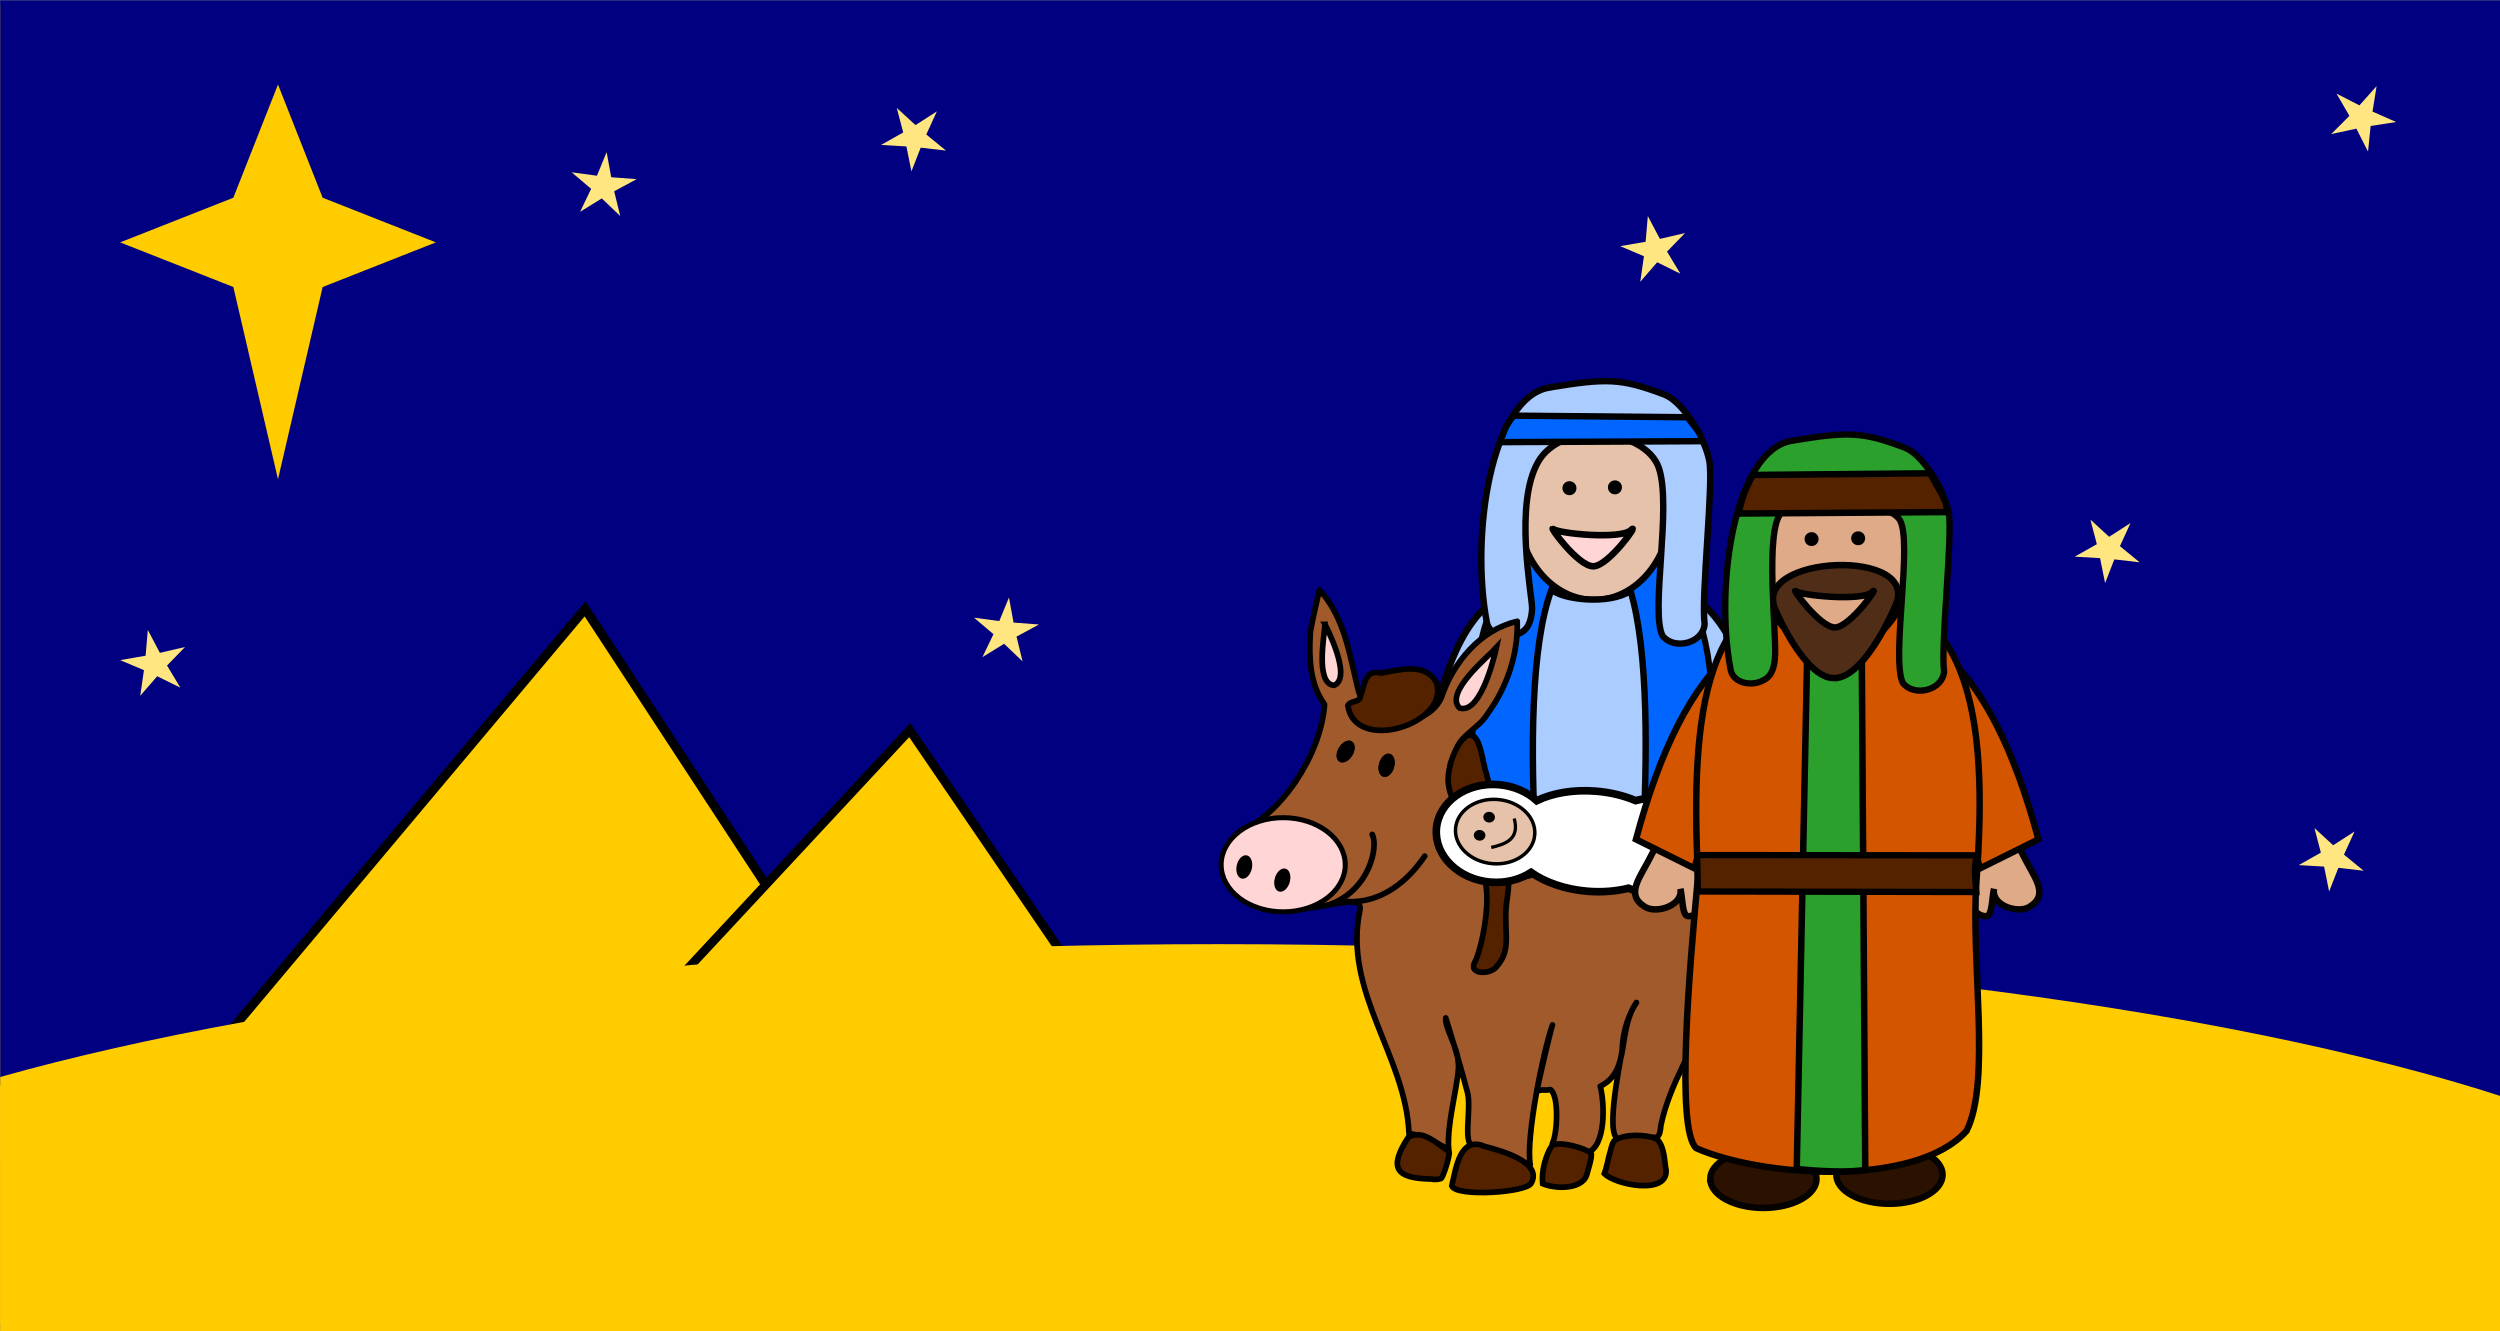 <svg viewBox="0 0 1540 820" xmlns="http://www.w3.org/2000/svg"><rect x="0" y="0" width="1540" height="820" fill="#808080" stroke="none"/><g fill="none" fill-rule="evenodd"><path fill="#FC0" d="M.108 3.214h1543.75v817.18H.108z"/><path d="M.11.214v668.65c177.777-38.848 447.908-63.683 750.486-63.683 327.915 0 617.803 29.12 793.237 73.7V.22H.11z" fill="navy"/><path stroke="#000" stroke-width="5.596" fill="#FC0" d="M586.927 721.05l-521.473 5.244L360.42 375.032z"/><path stroke="#000" stroke-width="5.448" fill="#FC0" d="M745.936 721.754L303.1 726.206l257.273-276.463z"/><path d="M750.606 581.596c-302.578 0-572.71 31.907-750.487 81.818L.11 814.797h1543.73V676.272c-175.433-57.264-465.32-94.676-793.236-94.676z" fill="#FC0"/><path fill="#FFE680" d="M382.067 133.063l-11.358-10.835-13.37 8.237 6.79-14.15-11.97-10.164 15.56 2.09 5.97-14.51 2.82 15.44 15.65 1.19-13.82 7.46M1456 536.39l-15.566-1.81-5.697 14.6-3.093-15.364-15.644-.907 13.654-7.69-3.97-15.16 11.53 10.61 13.19-8.47-6.527 14.24 12.123 9.93M96.823 416.57L86.388 428.6l2.28-15.763L74 406.63l15.696-2.704 1.37-15.867 7.42 14.09 15.514-3.6-11.11 11.41 8.22 13.64M1458.705 93.4l-7.184-14.162L1436 82.59l11.25-11.207-7.983-13.726 14.136 7.234 10.585-11.83-2.512 15.68 14.528 6.41-15.69 2.46-1.604 15.8m-876-.65l-15.567-1.8-5.7 14.6-3.093-15.36-15.64-.91 13.66-7.69-3.97-15.152 11.54 10.61 13.19-8.463-6.53 14.247 12.13 9.93m47.16 314.63l-11.36-10.834-13.362 8.237 6.795-14.15L600 380.487l15.558 2.09 5.97-14.52 2.82 15.443L640 384.693l-13.815 7.454M1318 346.382l-15.566-1.805-5.697 14.598-3.093-15.362-15.644-.907 13.654-7.69-3.97-15.157 11.53 10.61 13.19-8.47-6.527 14.24 12.123 9.93M1035.11 168.6l-14.287-7.04-10.435 12.033 2.28-15.762-14.668-6.2 15.696-2.7 1.37-15.86 7.42 14.09 15.514-3.6-11.11 11.41 8.22 13.64M903.705 467.4l-7.184-14.162L881 456.59l11.25-11.207-7.983-13.726 14.136 7.234 10.585-11.83-2.512 15.68 14.528 6.41-15.69 2.46-1.604 15.8"/><path fill="#FC0" d="M143.74 176.807L74 149.303l69.74-27.505 27.504-69.74 27.504 69.74 69.74 27.505-69.74 27.504-27.504 118.454"/><path d="M919.442 370.094l6.55 26.146L914.578 508l-44.01-15.64c14.588-54.393 20.336-99.197 48.872-122.266z" stroke="#050202" stroke-width="4.067" fill="#ACF"/><path d="M918.158 330.23c0 19.022 6.704 37.265 18.637 50.715 11.934 13.45 28.12 21.007 44.995 21.007 35.143 0 63.632-32.11 63.632-71.722 0-39.612-28.49-71.723-63.632-71.723-16.876 0-33.06 7.556-44.995 21.007-11.933 13.45-18.637 31.693-18.637 50.716z" stroke="#000" stroke-width="4.067" fill="#502D16"/><path d="M1046.48 370.094l-6.548 26.146L1051.344 508l44.008-15.64c-14.588-54.393-20.335-99.197-48.872-122.266z" stroke="#050202" stroke-width="4.067" fill="#ACF"/><path d="M913.976 523.626c-4.612 59.202-8.44 77.395 2.61 89.62 35.18 18.325 108.032 26.558 135.31-9.38 13.335-31.194-7.484-28.653-4.33-80.24 16.777-101.413 9.587-192.26-68.25-193.602-68.595-1.182-83.044 89.57-65.34 193.602z" stroke="#050202" stroke-width="3.753" fill="#06F"/><path d="M934.757 311.836c0 15.312 4.99 29.996 13.873 40.822 8.883 10.827 20.93 16.91 33.494 16.91 12.563 0 24.61-6.083 33.494-16.91 8.883-10.826 13.874-25.51 13.874-40.822 0-15.31-4.99-29.995-13.874-40.822-8.883-10.827-20.93-16.91-33.494-16.91-12.563 0-24.61 6.083-33.494 16.91-8.883 10.827-13.873 25.51-13.873 40.822z" stroke="#050202" stroke-width="3.965" fill="#E6C2AA"/><path d="M990.475 300.214c0 2.385 1.937 4.32 4.327 4.32 2.39 0 4.327-1.935 4.327-4.32 0-1.145-.46-2.244-1.27-3.053-.81-.81-1.91-1.26-3.06-1.26s-2.25.46-3.06 1.27-1.27 1.91-1.27 3.06zm-28.022.503c0 2.385 1.937 4.32 4.327 4.32 2.39 0 4.327-1.935 4.327-4.32 0-1.145-.456-2.244-1.267-3.053-.812-.81-1.912-1.265-3.06-1.265-1.148 0-2.248.45-3.06 1.26-.81.81-1.267 1.91-1.267 3.05z" fill="#000"/><path d="M1004.37 363.92c-12.784 8.997-42.563 5.44-48.596-.817-25.952 69.18.298 263.03-1.67 263.03 13.25 1.222 40.17 4.045 50.327 2.27-2.84.11 22.35-190.1-.06-264.483z" stroke="#000" stroke-width="3.953" fill="#ACF"/><path d="M1004.634 326.544c-6.1 5.933-44.51 2.162-47.832-.665-3.32-2.83 15.13 23.01 24.666 22.95 9.535-.06 29.264-28.23 23.166-22.29z" stroke="#000" stroke-width="4.067" fill="#FFD5D5"/><path d="M954.32 238.766c-35.598 5.887-48.716 90.118-38.438 144.633 1.827 8.66 13.49 10.51 20.318 6.64 6.044-2.64 7.263-9.48 7.597-15.34-.376-10.05-11.14-64.4 3.725-90.24 14.865-25.84 66.037-20.1 74.282 3.67 8.245 23.77-5.367 88.59 2.334 103.55 7.178 8.98 24.76 4.69 25.91-7.1-2.266-17.24 5.576-86.5 2.88-100.67-2.696-14.165-16.174-36.504-27.766-40.88-26.535-10.02-35.243-10.185-70.84-4.298z" stroke="#050202" stroke-width="3.962" fill="#ACF"/><path d="M1039.586 257.035c2.56 4.214 8.983 9.584 8.407 14.737l-123.956.586c1.935-4.612 2.59-9.428 8.41-16.318l107.14.995z" stroke="#000" stroke-width="3.956" fill="#06F"/><path d="M1091.078 495.436c-2.072 6.46-.524 11.183-5.46 26.563-4.805 14.96-6.234 29.44-20.983 25.62-8.22-2.13-16.05-17.92-7.09-24-5.137 3.1-13.35 11.23-15.98 8.4-3.843-4.14-4.074-12.57 6.36-18.07 2.55-1.35 1.346-2.24 3.487-3.2.323-.65 3.4-2.73 4.04-3.1 10.93-6.32 29.87-10.87 35.626-12.24zm-216.233 0c2.072 6.46.524 11.183 5.46 26.563 4.805 14.96 6.234 29.44 20.983 25.62 8.22-2.13 16.05-17.92 7.09-24 5.137 3.1 13.35 11.23 15.98 8.4 3.843-4.14 4.074-12.57-6.36-18.07-2.55-1.35-1.346-2.24-3.488-3.2-.322-.65-3.4-2.73-4.04-3.1-10.93-6.32-29.87-10.87-35.625-12.24z" stroke="#050202" stroke-width="4.067" fill="#E6C2AA"/><path d="M807.15 390.097c-.896 14.876-.34 31.347 8.775 43.815-2.054 31.206-27.592 68.776-52.223 78.118 21.396-6.353 21.987 25.384 26.11 43.208 4.913 13.678 50.696-8.86 47.925 5.264-10.67 50.193 28.15 89.786 30.2 137.633 8.277 1.347 17.155 5.817 24.45 9.872-1.472-17.143 7.69-46.036 5.802-54.194-.34-8.948-8.19-20.48-7.61-26.774 4.5 14.44 9.4 30.61 13.43 46.1 2.63 10.12-3.74 34.63 4.62 32.37 11.43 1.29 24.14 9.61 34.01 11.96-2.93-16.15 8.04-70.31 13.68-86.09-1.38 4.12-9.02 36.79-9.64 40.86 3.88-1.51 3.49-.28 8.41-1.04 5.43 3.91 4.23 27.15 1.2 33.07 3.68 2.4 17.29 3.46 20.82 6.07 12.53-3.46 11.36-31.05 8.64-41.18 19.07-9.35 10.14-33.79 22.29-51.63-4.25 6.55-8.54 17.26-8.77 29.3-1.45 8.87-12.03 59.61-.15 54.33 19.04-4.7 22.85 5.95 24-8 10.43-49.66 60.02-92.47 30.38-143.24-29.81-37.536-76.72-18.51-116.42-9.298-38.38 8.32-36.356-48.615-40.72-75.64 1.32-11.66 14.36-15.81 19.84-25.11 12.07-16.4 19-36.73 18.42-57.16-23 5.364-39.52 25.454-46.77 47.09-9.487 20.51-45.076 18.784-51.317-5.24-5.16-21.18-8.35-44.507-23.745-61.16 0 0-4.32 17.764-5.67 26.67z" stroke="#000" stroke-width="3.5" stroke-linecap="round" stroke-linejoin="round" fill="#A05A2C"/><path d="M828.688 532.69c0 7.694-4.03 15.073-11.2 20.513-7.17 5.44-16.894 8.497-27.035 8.497-10.14 0-19.865-3.056-27.036-8.497-7.17-5.44-11.198-12.82-11.198-20.513 0-7.694 4.02-15.073 11.19-20.514 7.17-5.44 16.89-8.497 27.03-8.497s19.86 3.05 27.03 8.49c7.17 5.44 11.2 12.82 11.2 20.51z" stroke="#000" stroke-width="3.106" fill="#FFD5D5"/><path d="M862.31 709.764c-.096.272-.194.532-.29.81-4.207 12.055-.55 13.818 11.59 14.972-13.15-1.25-15.467-3.64-11.3-15.782zm-44.97-273.15c-1.054-3.506-3.63-6.456-5.693-9.58 1.49 3.564 3.367 6.8 5.694 9.58zm-.53 5.376c-1.333 1.172-2.628 2.352-3.886 3.544.115-.1.23-.205.344-.306 1.42-1.238 2.71-2.146 3.542-3.238zm40.162-.04c.677.1 1.36.187 2.053.254.503-.133 1.036-.28 1.593-.44-1.257.14-2.476.198-3.646.186zm-44.14-78.528c-.29-.313-.56-.636-.86-.945-.09.3-.178.614-.266.92.176-.047.357-.083.55-.085.183-.002.377.038.576.11z"/><path d="M994.328 702.77c-1.686 2.38-1.93 5.43-2.85 8.145-1.126 4.018-1.698 8.19-3.185 12.092 6.825 6.854 38.59 13.19 38.033-1.856-1.126-6.34-.89-14.36-5.463-19.36-6.187-3.1-20.755-3.53-26.535.98z" stroke="#000" stroke-width="3.5" fill="#520"/><path d="M816.18 384.635c-.294 6.608-6.17 36.677 5.636 37.548 11.66-4.924-5.637-37.548-5.637-37.548z" stroke="#000" stroke-width="3.5" fill="#FFD5D5"/><path d="M893.127 471.933c-1.54 7.314-2.023 12.144 2.72 22.857 4.745 10.712 11.076 30.75 17.5 43.724 6.424 12.973-.658 46.36-4.883 54.2-4.225 7.84 10.024 7.81 13.543 2.552 10.327-11.677 3.095-22.328 6.594-43.11 3.5-20.783-6.2-50.907-13.17-76.035-2.14-6.45-3.26-21.58-8.89-23.17-5.63-1.59-11.86 11.67-13.4 18.99zm160.143 78.1c11.846 34.307 8.23 74.435-9.71 105.29-3.28 4.457-8.44 19.776-1.598 23.87 5.97 3.57 11.96-2.082 17.69-11.076 18.554-32.875 13.435-70.442.366-104.22-1.613-4.112-5.1-9.765-6.748-13.863zm-97.217 155.4c-4.11 6.79-6.545 15.678-5.79 23.715 7.542 3.26 23.35 3.688 26.93-4.704.52-2.234 3.933-12.145 2.9-14.128-4.272-3.288-18.558-7.323-24.04-4.882zm-61.753 25.12c2.94 6.903 45.726 4.106 48.914-1.65 7.673-13.85-21.604-20.723-28.865-22.775-14.91-6.41-17.43 13.143-20.05 24.424zm-26.868-29.908c-11.8 18.373-8.508 25.342 14.69 25.657 1.716.59 3.86.157 5.615-.362 1.254-.858 5.657-14.423 4.91-16.635-7.252-4.403-16.323-14.25-25.215-8.66zm17.374-280.225c-6.85-12.434-22.4-7.94-33.865-5.824-11.16-2.677-10.13 8.397-13.48 15.895-1.85 2.25-5.84 1.3-7.16 4.17 4.23 29.63 63.08 11.29 54.51-14.23z" stroke="#000" stroke-width="3.5" fill="#520"/><path d="M823.778 595.028c1.752 2.973-1.398-2.368 0 0zM832.97 465.4c-2.092 3.464-5.61 5.172-7.855 3.815-2.245-1.358-2.37-5.265-.275-8.728 2.093-3.463 5.61-5.17 7.855-3.814 2.245 1.358 2.37 5.265.276 8.728zm25.756 7.315c-1.098 3.895-4.034 6.476-6.56 5.765-2.525-.71-3.683-4.445-2.585-8.34 1.1-3.895 4.04-6.476 6.56-5.765 2.53.71 3.69 4.445 2.59 8.34z" fill="#000"/><path d="M829.793 555.368c20.916 1.127 37.48-12.53 47.815-27.99" stroke="#000" stroke-width="3.5" stroke-linecap="round"/><path d="M921.76 398.948c-5.11 5.608-32.366 27.796-22.6 37.23 13.89 4.22 22.6-37.23 22.6-37.23z" stroke="#000" stroke-width="3.5" fill="#FFD5D5"/><path d="M819.667 556.99c24.062-9.096 29.536-35.59 25.606-42.998" stroke="#000" stroke-width="3.5" stroke-linecap="round"/><path d="M862.31 709.764c-.096.272-.194.532-.29.81-4.207 12.055-.55 13.818 11.59 14.972-13.15-1.25-15.467-3.64-11.3-15.782zm-44.97-273.15c-1.054-3.506-3.63-6.456-5.693-9.58 1.49 3.564 3.367 6.8 5.694 9.58zm-.53 5.376c-1.333 1.172-2.628 2.352-3.886 3.544.115-.1.23-.205.344-.306 1.42-1.238 2.71-2.146 3.542-3.238zm40.162-.04c.677.1 1.36.187 2.053.254.503-.133 1.036-.28 1.593-.44-1.257.14-2.476.198-3.646.186zm-44.14-78.528c-.29-.313-.56-.636-.86-.945-.09.3-.178.614-.266.92.176-.047.357-.083.55-.085.183-.002.377.038.576.11z"/><path d="M823.778 595.028c1.752 2.973-1.398-2.368 0 0zM832.97 465.4c-2.092 3.464-5.61 5.172-7.855 3.815-2.245-1.358-2.37-5.265-.275-8.728 2.093-3.463 5.61-5.17 7.855-3.814 2.245 1.358 2.37 5.265.276 8.728zm25.756 7.315c-1.098 3.895-4.034 6.476-6.56 5.765-2.525-.71-3.683-4.445-2.585-8.34 1.1-3.895 4.04-6.476 6.56-5.765 2.53.71 3.69 4.445 2.59 8.34zm-87.61 62.375c-.873 3.95-3.658 6.694-6.22 6.127-2.562-.566-3.93-4.228-3.056-8.18.873-3.95 3.658-6.694 6.22-6.128 2.562.56 3.93 4.22 3.056 8.18zm23.354 8.347c-1.097 3.895-4.033 6.476-6.56 5.765-2.524-.71-3.682-4.445-2.585-8.34 1.097-3.895 4.034-6.476 6.56-5.765 2.525.71 3.682 4.446 2.585 8.34z" fill="#000"/><path d="M983.005 487.362c-13.877-1.113-26.713 1.186-36.36 5.855-5.984-5.437-14.26-9.127-23.614-9.877-19.77-1.586-36.87 10.576-38.2 27.154-1.33 16.58 13.62 31.312 33.39 32.898 9.36.75 18.11-1.573 24.89-5.986 8.78 6.147 21.08 10.507 34.96 11.62 8.99.722 17.56-.023 25.09-1.89 7.14 3.036 15.46 5.143 24.43 5.863 28.25 2.26 52.27-9.73 53.64-26.75 1.37-17.03-20.44-32.65-48.69-34.92-8.97-.72-17.51-.01-25.04 1.85-7.14-3.05-15.48-5.1-24.47-5.82z" stroke="#000" stroke-width="4.709" fill="#FFF"/><path d="M945.424 514.22c-.876 10.92-12.51 18.894-25.985 17.813-13.48-1.08-23.69-10.81-22.82-21.728.87-10.92 12.51-18.896 25.98-17.815 13.47 1.08 23.69 10.81 22.81 21.73z" stroke="#000" stroke-width="2.145" fill="#E6C2AA"/><path d="M915.015 514.84c-.145 1.816-1.86 3.16-3.832 3.002-1.972-.158-3.45-1.758-3.306-3.574.07-.872.513-1.678 1.232-2.24.71-.564 1.65-.838 2.6-.762.94.076 1.82.495 2.44 1.166.62.67.93 1.536.86 2.408zm5.865-11.168c-.146 1.816-1.862 3.16-3.833 3.002-1.97-.158-3.45-1.758-3.305-3.574.07-.872.513-1.678 1.232-2.24.718-.564 1.654-.838 2.6-.762.947.076 1.827.495 2.447 1.166.62.67.93 1.536.86 2.408z" fill="#000"/><path d="M918.598 522.05c9.187-2.207 17.502-5.146 14.178-17.863" stroke="#000" stroke-width="2.034"/><path d="M1041.707 507.154c-8.256-2.02-17.256 4.88-24.374 19.448-6.738 13.793-16.712 24.218-4.024 32.045 7.07 4.362 23.58-.75 21.85-11.16 1.27 5.708 1.04 16.97 4.83 16.917 5.54-.078 11.69-5.59 8.54-16.646-.77-2.702-.52-5.356-1.29-7.508.24-.664.49-1.333.66-2.032 3.89-15.725 2.05-29.044-6.21-31.064z" stroke="#050202" stroke-width="4" fill="#DEAA87"/><path d="M1069.376 399.677l6.42 25.512-32.094 109.7-35.943-17.86c14.29-53.08 33.65-94.85 61.61-117.36z" stroke="#050202" stroke-width="4" fill="#D45500"/><path d="M1221.744 507.154c8.257-2.02 17.256 4.88 24.374 19.448 6.738 13.793 16.712 24.218 4.025 32.045-7.072 4.362-23.59-.75-21.853-11.16-1.27 5.708-1.045 16.97-4.835 16.917-5.542-.078-11.69-5.59-8.542-16.646.77-2.702.52-5.356 1.29-7.508-.243-.664-.495-1.333-.668-2.032-3.896-15.725-2.048-29.044 6.21-31.064z" stroke="#050202" stroke-width="4" fill="#DEAA87"/><path d="M1066.222 361.95c0 18.873 6.68 36.972 18.572 50.316 11.89 13.345 28.02 20.842 44.836 20.842 35.02 0 63.408-31.858 63.408-71.157 0-39.29-28.39-71.15-63.408-71.15-16.817 0-32.945 7.5-44.836 20.84-11.89 13.35-18.572 31.45-18.572 50.32z" stroke="#000" stroke-width="4" fill="#502D16"/><path d="M1194.075 399.677l-6.418 25.512 32.092 109.7 35.94-17.86c-14.3-53.08-33.65-94.85-61.62-117.36z" stroke="#050202" stroke-width="4" fill="#D45500"/><path d="M1131.174 723.678c0 4.737 3.45 9.28 9.588 12.628 6.138 3.35 14.464 5.23 23.146 5.23s17.008-1.88 23.147-5.23c6.138-3.35 9.587-7.89 9.587-12.628 0-9.863-14.655-17.858-32.734-17.858-18.08 0-32.734 7.995-32.734 17.858zm-77.664 2.552c0 4.736 3.45 9.278 9.59 12.627 6.137 3.35 14.463 5.23 23.145 5.23s17.008-1.88 23.147-5.23c6.138-3.35 9.587-7.89 9.587-12.627 0-9.863-14.66-17.86-32.74-17.86-18.08 0-32.74 7.997-32.74 17.86z" stroke="#050202" stroke-width="4" fill="#2B1100"/><path d="M1045.965 539.816c-5.312 57.704-13.83 155.543-1.1 167.46 40.528 17.86 135.08 24.402 166.502-10.627 15.363-30.41 2.52-103.85 6.155-154.13 7.352-101.74-2.75-180.56-91.68-181.75-75.67-1.01-84.808 77.64-79.877 179.04z" stroke="#050202" stroke-width="4" fill="#D45500"/><path d="M1083.024 343.775c0 15.19 4.973 29.76 13.824 40.5 8.852 10.74 20.858 16.776 33.376 16.776 12.52 0 24.524-6.03 33.376-16.77 8.852-10.74 13.825-25.31 13.825-40.5 0-15.19-4.973-29.76-13.825-40.5-8.852-10.74-20.857-16.77-33.376-16.77-12.518 0-24.524 6.04-33.376 16.78-8.85 10.74-13.824 25.31-13.824 40.5z" stroke="#050202" stroke-width="3.9" fill="#DEAA87"/><path d="M1140.315 331.582c0 2.366 1.93 4.284 4.312 4.284 2.38 0 4.31-1.918 4.31-4.284 0-1.136-.453-2.226-1.26-3.03-.81-.803-1.907-1.254-3.05-1.254-1.144 0-2.24.45-3.05 1.254-.808.804-1.262 1.894-1.262 3.03zm-28.692.49c0 2.367 1.93 4.285 4.312 4.285 2.38 0 4.312-1.918 4.312-4.284 0-1.137-.455-2.226-1.263-3.03-.81-.803-1.906-1.255-3.05-1.255-1.143 0-2.24.452-3.048 1.255-.808.804-1.263 1.893-1.263 3.03z" fill="#000"/><path d="M1146.696 378.39h-32.977l-6.93 341.755c12.94 1.288 32.29 2.33 42.21.46l-2.31-342.215z" stroke="#000" stroke-width="4" fill="#2CA02C"/><path d="M1129.8 417.743c19.038-.05 37.06-43.186 37.06-43.186 20.02-38.054-91.07-33.08-72.737 2.066 0 0 17.464 41.17 35.676 41.12z" stroke="#000" stroke-width="4" fill="#502D16"/><path d="M1153.063 364.76c-5.977 5.788-43.623 2.108-46.878-.65-3.255-2.76 14.83 22.453 24.174 22.398 9.34-.055 28.68-27.54 22.7-21.75z" stroke="#000" stroke-width="4" fill="#DEAA87"/><path d="M1045.368 526.717l172.53.163c-2.172 6.185-1.142 15.017-.49 22.607l-171.387-.324-.65-22.446z" stroke="#000" stroke-width="3.895" fill="#520"/><path d="M1103.753 271.532c-34.89 5.744-47.745 87.934-37.67 141.127 1.79 8.45 13.22 10.25 19.91 6.48 5.924-2.58 7.12-9.25 7.446-14.97.96-13.77-6.41-76.7 3.65-88.05 10.05-11.36 63.83-8.61 72.8 3.58 8.96 12.19-5.26 85.77 2.28 101.04 7.03 8.76 24.27 4.58 25.39-6.92-2.23-16.83 5.46-84.41 2.82-98.23-2.64-13.82-15.85-35.62-27.21-39.89-26.01-9.78-34.54-9.94-69.43-4.19z" stroke="#050202" stroke-width="3.897" fill="#2CA02C"/><path d="M1189.113 291.54c2.652 6.538 10.69 15.902 10.093 23.896l-128.456.91c2.004-7.155 3.03-13.08 9.06-23.768l109.303-1.037z" stroke="#000" stroke-width="4" fill="#520"/></g></svg>